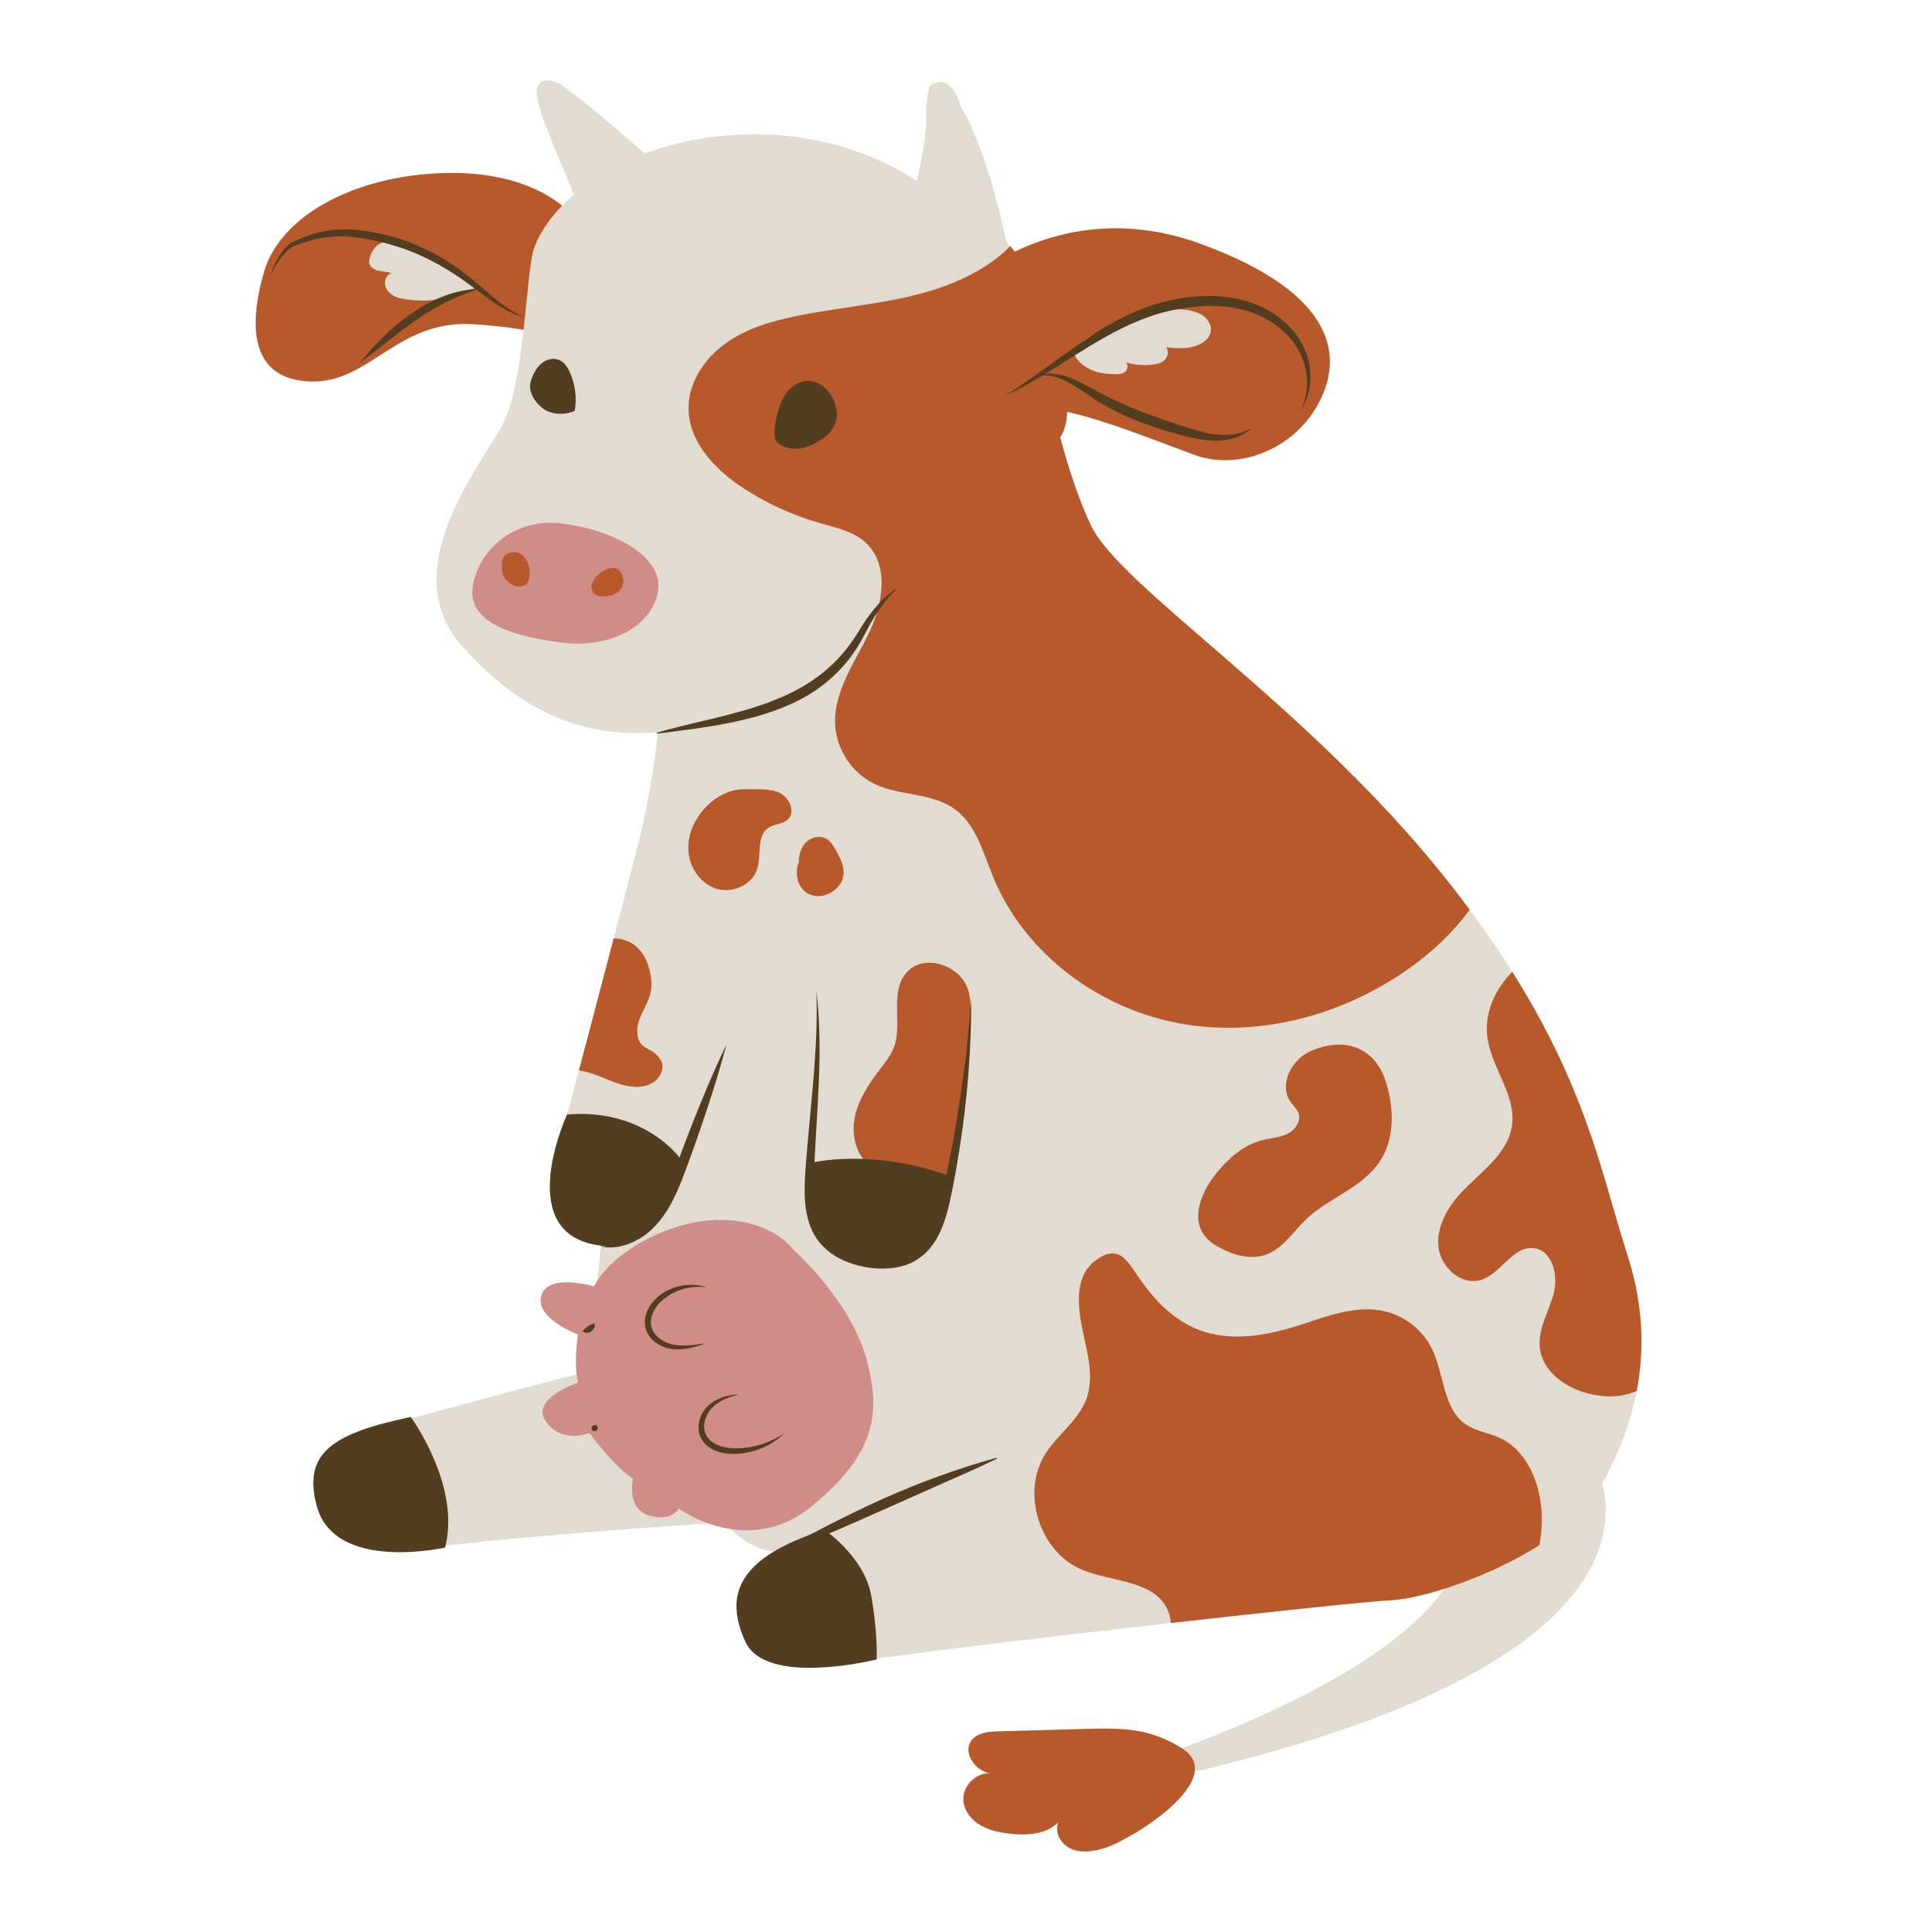 <?xml version="1.0" encoding="utf-8"?>
<!-- Generator: Adobe Illustrator 23.0.3, SVG Export Plug-In . SVG Version: 6.00 Build 0)  -->
<svg version="1.1" id="Layer_1" xmlns="http://www.w3.org/2000/svg" xmlns:xlink="http://www.w3.org/1999/xlink" x="0px" y="0px"
	 viewBox="0 0 1200 1200" enable-background="new 0 0 1200 1200" xml:space="preserve">
<g>
	<path fill="#E2DBD1" d="M404.531,98.926c0,0-38.418-34.149-56.915-46.955c0,0-14.229-7.114-14.229,5.692
		s21.343,55.493,25.612,71.144L404.531,98.926z"/>
	<g>
		<path fill="#B8592C" d="M354.73,133.075c0,0-21.343-27.035-78.259-25.612c-56.915,1.423-102.448,27.035-112.408,61.184
			c-9.96,34.149-8.537,66.876,28.458,68.299c36.995,1.423,54.07-38.418,101.025-35.572c46.955,2.846,56.915,11.383,56.915,11.383
			L354.73,133.075z"/>
		<path fill="#E2DBD1" d="M411.645,421.921c0,0-2.846,52.647-14.229,98.179S344.77,720.727,344.77,720.727
			s-12.806,46.955,28.458,52.647c0,0-7.114,79.682-11.383,79.682c-4.269,0-108.139,28.458-108.139,28.458
			s-64.03,7.114-58.338,42.687c5.692,35.572,24.189,42.687,83.95,35.572s170.746-14.229,170.746-14.229s12.806,17.075,32.726,18.497
			c0,0-32.726,14.229-22.766,44.109c9.96,29.881,29.881,29.881,89.642,21.343c59.761-8.537,286-34.149,314.458-35.572
			c28.458-1.423,106.716-29.881,129.483-69.721c22.766-39.841,35.572-88.219,17.075-145.134
			c-18.497-56.915-28.458-128.06-113.831-234.776S696.222,365.006,677.725,326.588c-18.498-38.418-29.881-101.025-29.881-101.025
			l-140.866-22.766L411.645,421.921z"/>
		<path fill="#E2DBD1" d="M568.163,111.732c0,0-48.378-35.572-122.368-27.035s-110.985,51.224-115.254,73.99
			s-5.692,81.104-18.498,105.294c-12.806,24.189-66.876,89.642-25.612,136.597s92.488,69.721,167.901,44.109
			s146.557-139.443,146.557-139.443s38.418-9.96,56.915-32.726s-19.92-103.871-19.92-103.871S625.078,135.921,568.163,111.732z"/>
		<path fill="#E2DBD1" d="M602.312,174.339c0,0,58.338-54.07,143.711-22.766s88.219,71.144,72.567,99.602
			s-49.801,41.264-76.836,31.303c-27.035-9.96-72.567-28.458-92.488-28.458C629.347,254.02,586.66,202.797,602.312,174.339z"/>
	</g>
	<path fill="#E2DBD1" d="M624.748,150.736"/>
	<path fill="#E2DBD1" d="M625.078,150.15c0,0-11.383-56.915-28.458-83.95c0,0-4.269-19.92-17.075-14.229
		c0,0-4.269-1.423-4.269,21.343s-11.383,59.761-11.383,59.761S576.7,170.07,625.078,150.15z"/>
	<path fill="#E2DBD1" d="M987.914,904.279c0,0,82.527,116.677-240.468,194.935c0,0-69.721,12.806-98.179,14.229
		c0,0,227.662-59.761,257.542-145.134C936.69,882.936,987.914,904.279,987.914,904.279z"/>
	<g>
		<defs>
			<path id="SVGID_1_" d="M1010.68,779.065c-18.497-56.915-28.458-128.06-113.831-234.776S696.222,365.006,677.725,326.588
				c-7.793-16.185-14.322-36.662-19.27-54.943c2.809-3.97,4.117-9.464,4.343-15.869c22.729,4.847,56.963,18.599,78.957,26.702
				c27.035,9.96,61.184-2.846,76.836-31.303s12.806-68.299-72.567-99.602c-49.89-18.293-90.541-7.431-115.719,4.758
				c-8.948-11.739-27.245-29.768-62.142-44.599c0,0-48.378-35.572-122.368-27.035c-46.427,5.357-78.281,24.16-96.631,43.049
				c-9.54-7.799-32.036-21.3-72.693-20.283c-56.915,1.423-102.448,27.035-112.408,61.184c-9.96,34.149-8.537,66.876,28.458,68.299
				c36.995,1.423,54.07-38.418,101.025-35.572c13.322,0.807,23.66,2.073,31.643,3.472c-2.523,22.316-6.12,45.864-13.146,59.135
				c-12.806,24.189-66.876,89.642-25.612,136.597c32.749,37.266,69.086,70.045,120.387,69.184
				c-2.162,15.745-5.198,33.524-9.402,50.338c-11.383,45.532-52.647,200.627-52.647,200.627s-12.806,46.955,28.458,52.647
				c0,0-7.114,79.682-11.383,79.682c-4.269,0-108.139,28.458-108.139,28.458s-64.03,7.114-58.338,42.687
				c5.692,35.572,24.189,42.687,83.95,35.572s170.746-14.229,170.746-14.229s12.806,17.075,32.726,18.497
				c0,0-32.726,14.229-22.766,44.109c9.96,29.881,29.881,29.881,89.642,21.343c59.761-8.537,286-34.149,314.458-35.572
				c28.458-1.423,106.716-29.881,129.483-69.721C1016.372,884.359,1029.178,835.981,1010.68,779.065z"/>
		</defs>
		<clipPath id="SVGID_2_">
			<use xlink:href="#SVGID_1_"  overflow="visible"/>
		</clipPath>
		<path clip-path="url(#SVGID_2_)" fill="#B8592C" d="M581.385,179.56c-27.695,8.96-57.124,10.789-85.663,16.521
			c-15.9,3.194-31.92,7.78-45.101,17.228s-23.192,24.55-22.95,40.765c0.316,21.128,17.195,38.308,34.967,49.737
			c14.467,9.304,30.309,16.466,46.851,21.182c9.916,2.827,20.572,5.035,28.167,12.008c15.009,13.779,10.762,38.571,1.771,56.855
			c-8.991,18.284-21.873,36.319-20.678,56.659c0.898,15.288,10.598,29.748,24.403,36.377c15.719,7.55,35.411,5.371,49.611,15.494
			c13.494,9.62,17.901,27.223,24.198,42.552c19.632,47.789,66.412,82.225,117.325,91.006s104.646-6.803,145.814-38.018
			c27.232-20.649,50.34-50.235,52.566-84.338c2.261-34.638-17.455-67.413-42.536-91.409c-25.081-23.996-55.592-41.427-83.157-62.523
			c-3.551-2.718-7.432-6.376-6.79-10.802c0.52-3.581,3.823-5.992,6.843-7.985c32.381-21.375,66.617-46.213,77.451-83.47
			c9.187-31.593-1.034-66.407-20.021-93.278c-18.987-26.87-45.868-47.041-73.127-65.466c-9.859-6.664-20.145-13.296-31.803-15.682
			c-10.964-2.244-22.364-0.551-33.216,2.182c-27.82,7.008-58.128,21.826-78.805,42.149c-9.832,9.663-15.022,22.287-26.197,31.314
			C609.563,168.105,595.702,174.928,581.385,179.56z"/>
		<g clip-path="url(#SVGID_2_)">
			<path fill="#B8592C" d="M943.592,599.837c-13.149,10.555-21.896,27.454-19.798,44.185c2.407,19.196,18.185,36.191,15.309,55.323
				c-2.635,17.531-19.521,28.548-31.61,41.515c-8.602,9.228-15.453,21.349-13.987,33.879s14.21,23.941,26.276,20.259
				c12.552-3.83,19.793-21.249,32.831-19.756c11.64,1.333,15.437,16.98,12.391,28.294c-3.045,11.313-9.938,22.117-8.595,33.756
				c1.66,14.389,15.616,24.472,29.632,28.127c9.95,2.595,20.846,2.827,30.226-1.389c14.264-6.41,22.559-22.099,24.424-37.625
				c1.865-15.526-1.623-31.141-5.088-46.39c-3.684-16.21-7.368-32.42-11.052-48.63c-3.56-15.667-7.14-31.398-12.908-46.394
				c-4.469-11.618-10.263-22.845-12.718-35.05c-3.398-16.9,2.542-45.857-10.268-59.564
				C977.018,577.922,954.18,591.337,943.592,599.837z"/>
			<path fill="#B8592C" d="M813.871,652.951c-11.787,5.202-19.756,20.936-12.291,31.437c1.699,2.39,4.079,4.394,5,7.178
				c1.686,5.097-2.381,10.524-7.235,12.82c-4.854,2.295-10.398,2.511-15.595,3.858c-11.367,2.946-20.636,11.191-28.103,20.254
				c-9.074,11.013-16.107,27.448-7.586,38.895c2.757,3.705,6.791,6.248,10.922,8.314c8.292,4.148,18.04,6.706,26.827,3.749
				c10.783-3.628,17.232-14.312,25.468-22.161c13.989-13.332,34.568-19.46,45.439-35.437c9.591-14.095,9.27-32.949,4.292-49.258
				C854.322,650.704,835.543,643.387,813.871,652.951z"/>
			<path fill="#B8592C" d="M809.484,822.339c16.31-5.397,33.464-11.711,50.23-7.969c12.832,2.864,24.152,11.855,29.847,23.705
				c7.57,15.752,6.618,37.12,21.152,46.826c6.203,4.143,13.988,5.051,20.766,8.167c14.131,6.496,22.262,21.936,24.996,37.247
				c5.69,31.87-9.452,66.471-36.724,83.917c-28.938,18.512-65.682,17.208-99.562,22.89c-19.725,3.308-39.018,9.182-57.24,17.428
				c-9.314,4.215-20.322,9.034-29.177,3.925c-8.955-5.168-10.232-17.573-8.803-27.813c1.429-10.24,4.427-21.074,0.335-30.569
				c-8.047-18.674-34.449-17.311-53.227-25.114c-26.606-11.055-38.159-48.191-22.52-72.389c7.625-11.797,20.262-20.368,25.16-33.533
				c3.764-10.117,2.314-21.379,0.058-31.935c-3.516-16.453-10.891-42.215,5.971-54.436c13.669-9.908,18.858-0.571,26.512,10.658
				C734.086,832.699,764.471,837.233,809.484,822.339z"/>
			<path fill="#B8592C" d="M410.253,658.158c2.948,4.595,0.142,11.085-4.43,14.07c-8.606,5.619-20.007,1.907-29.47-2.104
				c-9.463-4.011-20.569-8.14-29.543-3.131c-4.877,2.722-8.546,7.945-14.071,8.772c-30.115,4.504-2.492-50.537,2.982-58.97
				c8.891-13.697,21.83-29.921,38.99-33.29c18.091-3.552,28.431,8.367,29.902,26.128c1.002,12.098-8.76,20.254-8.788,30.349
				C395.789,653.121,404.371,648.989,410.253,658.158z"/>
		</g>
	</g>
	<path fill="#B8592C" d="M555.287,650.373c-1.949,5.118-5.437,9.472-8.76,13.825c-7.062,9.252-13.772,19.29-15.807,30.75
		c-2.035,11.46,1.731,24.675,11.706,30.672c4.048,2.434,8.744,3.513,13.351,4.557c8.843,2.004,17.686,4.007,26.53,6.011
		c1.091,0.247,2.224,0.495,3.317,0.257c2.956-0.645,4.024-4.233,4.529-7.216c3.897-23.014,6.957-46.17,9.173-69.406
		c1.268-13.301,7.02-35.24,0.764-48.062c-6.097-12.497-25.818-19.12-36.31-8.458C551.983,615.292,560.786,635.932,555.287,650.373z"
		/>
	<path fill="#B8592C" d="M466.516,490.595c-10.215-1.903-20.772,3.077-27.996,10.545c-7.172,7.414-11.771,17.685-10.896,27.963
		c0.875,10.278,7.874,20.179,17.784,23.039c9.91,2.861,21.925-2.687,24.932-12.554c2.668-8.753-0.605-20.605,7.09-25.558
		c3.643-2.345,8.707-2.051,11.886-4.995c5.117-4.741,0.928-13.973-5.462-16.772c-6.39-2.798-13.716-1.704-20.668-2.282"/>
	<path fill="#B8592C" d="M501.463,529.215c-8.934,5.348-8.69,20.767,0.409,25.829c9.099,5.062,22.329-2.862,22.161-13.273
		c-0.079-4.879-2.51-9.369-4.879-13.635c-1.483-2.671-3.076-5.459-5.684-7.052c-4.289-2.619-10.29-0.978-13.561,2.837
		s-4.149,9.227-3.503,14.21"/>
	<path fill="#D08C87" d="M492.75,776.219c0,0-12.806-18.497-45.532-18.497s-68.298,21.343-78.259,41.264
		c0,0-28.458-8.537-32.726,5.692c-4.269,14.229,22.766,24.189,22.766,24.189s-2.846,17.075,0,29.881c0,0-29.881,9.96-19.92,24.189
		c9.96,14.229,27.035,7.114,27.035,7.114s14.229,19.92,27.035,28.458c0,0-4.269,18.497,9.96,22.766
		c14.229,4.269,18.497-4.269,18.497-4.269s42.687,31.303,82.527-1.423c39.841-32.726,43.096-57.833,34.149-91.065
		C528.322,807.523,492.75,776.219,492.75,776.219z"/>
	<path fill="#D08C87" d="M408.799,366.428c-2.688,21.443-28.572,36.637-59.761,32.726s-58.181-12.707-55.493-34.149
		c2.688-21.443,24.303-43.751,55.493-39.841S411.488,344.986,408.799,366.428z"/>
	<path fill="#B8592C" d="M328.737,352.904c-0.552-3.948-2.833-7.847-6.502-9.405c-3.669-1.558-8.632-0.028-10.046,3.699
		c-0.458,1.208-0.534,2.524-0.533,3.816c0,2.481,0.279,5.023,1.381,7.246c1.84,3.713,7.067,6.755,11.308,5.779
		C329.196,362.922,329.342,357.228,328.737,352.904z"/>
	<path fill="#B8592C" d="M378.219,353.021c1.889-0.444,4.002-0.455,5.63,0.601c1.099,0.713,1.867,1.844,2.404,3.038
		c1.49,3.32,1.187,7.583-1.353,10.19c-3.477,3.568-14.953,6.034-17.118-0.073C365.701,360.91,373.266,354.184,378.219,353.021z"/>
	<path fill="#533D20" d="M356.976,255.203c1.4-8.043,0.33-16.549-3.009-23.919c-1.343-2.965-3.171-5.873-5.931-7.365
		c-3.692-1.994-8.382-0.938-11.655,1.758s-5.314,6.761-6.648,10.926c-2.07,6.464,2.422,13.32,7.693,17.226
		S351.068,257.893,356.976,255.203z"/>
	<path fill="#533D20" d="M519.776,257.083c-0.211-5.264-2.258-10.437-5.706-14.421c-2.742-3.168-6.499-5.635-10.667-6.071
		c-5.241-0.549-10.435,2.22-13.872,6.215s-5.348,9.076-6.685,14.174c-1.278,4.873-2.095,9.947-1.492,14.949
		c0.488,4.048,6.234,6.039,10.27,6.622c4.036,0.583,8.172-0.344,11.922-1.944C512.064,272.973,520.147,266.336,519.776,257.083z"/>
	<path fill="#533D20" d="M408.046,455.045c14.812-4.263,29.775-7.318,44.312-11.097c1.818-0.473,3.626-0.969,5.421-1.492
		c1.814-0.457,3.601-0.983,5.394-1.487c3.574-1.04,7.108-2.163,10.576-3.414c3.486-1.201,6.914-2.502,10.273-3.928
		c1.689-0.69,3.34-1.451,4.996-2.198c1.621-0.808,3.275-1.564,4.858-2.427c12.836-6.629,24.138-15.741,32.932-27.352l1.651-2.177
		l1.547-2.26c1.055-1.495,2.018-3.058,3.025-4.603c0.497-0.753,1.004-1.579,1.514-2.427l1.559-2.487
		c1.063-1.644,2.137-3.281,3.313-4.851c4.644-6.298,9.986-12.173,16.307-16.666l0.035-0.025c0.142-0.101,0.338-0.067,0.439,0.074
		c0.091,0.128,0.072,0.302-0.037,0.408c-5.451,5.287-10.018,11.424-13.923,17.925c-1.965,3.253-3.726,6.601-5.479,9.994
		c-0.911,1.683-1.767,3.398-2.789,5.019l-1.479,2.463l-1.594,2.39c-8.493,12.782-20.499,23.112-34.088,30.167
		c-13.617,7.108-28.501,11.289-43.436,14.315c-14.968,3.052-30.126,4.863-45.243,6.762c-0.172,0.022-0.33-0.101-0.351-0.273
		c-0.02-0.156,0.079-0.3,0.225-0.342L408.046,455.045z"/>
	<path fill="#533D20" d="M451.19,648.818c-3.313,12.791-7.212,25.366-11.316,37.865c-4.069,12.513-8.434,24.916-12.963,37.259
		c-2.279,6.155-4.582,12.401-7.466,18.491c-2.888,6.069-6.339,12.036-10.861,17.212c-4.48,5.242-10.086,9.512-16.351,12.259
		c-6.251,2.688-13.349,3.772-19.796,2.086c6.624,0.266,12.963-1.639,18.403-4.862c5.484-3.175,10.156-7.577,13.898-12.577
		c7.528-10.175,11.701-22.477,16.239-34.794c4.553-12.335,9.269-24.609,14.283-36.774
		C440.237,672.807,445.421,660.705,451.19,648.818z"/>
	<path fill="#533D20" d="M507.073,615.346c1.927,15.928,2.2,32.054,1.804,48.106c-0.447,16.059-1.513,32.077-2.45,48.043
		l-0.615,11.972c-0.177,3.993-0.407,7.972-0.441,11.899c-0.102,7.84,0.453,15.663,2.937,22.695c1.239,3.503,3.016,6.736,5.277,9.565
		c2.246,2.847,5.127,5.186,8.249,7.152c6.341,3.847,13.829,5.95,21.393,6.624c7.539,0.724,15.274-0.003,21.629-3.384
		c3.132-1.729,5.95-4.041,8.289-6.86c2.365-2.801,4.22-6.091,5.829-9.532c3.185-6.937,5.102-14.58,6.803-22.35
		c1.729-7.789,3.34-15.606,4.866-23.442c6.008-31.366,10.087-63.114,12.595-95.082c0.124,32.073-2.599,64.198-7.735,95.94
		c-1.271,7.939-2.674,15.859-4.305,23.735c-1.582,7.884-3.4,15.938-6.763,23.657c-1.687,3.847-3.806,7.603-6.582,10.961
		c-2.755,3.368-6.193,6.262-10.069,8.414c-3.905,2.109-8.165,3.361-12.417,3.982c-4.262,0.628-8.531,0.625-12.718,0.253
		c-8.353-0.807-16.693-3.145-24.059-7.667c-3.632-2.31-7.047-5.118-9.757-8.582c-2.721-3.439-4.826-7.346-6.164-11.429
		c-2.709-8.191-3.063-16.643-2.821-24.766c0.275-8.156,1.006-16.094,1.679-24.11C504.295,679.184,508.279,647.436,507.073,615.346z"
		/>
	<path fill="#533D20" d="M618.945,906.101c-11.319,5.605-22.697,10.523-34.006,15.499l-33.781,15.025
		c-11.243,5.038-22.532,10.047-33.947,14.931c-11.414,4.881-22.953,9.623-34.986,13.476l-0.052,0.017
		c-0.165,0.053-0.342-0.038-0.395-0.203c-0.047-0.147,0.02-0.302,0.151-0.372l16.444-8.82c5.507-2.893,11.03-5.756,16.575-8.578
		c11.091-5.642,22.278-11.105,33.63-16.221c11.376-5.06,22.921-9.747,34.629-13.984l8.807-3.102l8.862-2.941l8.925-2.74l8.967-2.592
		c0.166-0.048,0.34,0.048,0.388,0.214c0.043,0.148-0.029,0.302-0.162,0.368L618.945,906.101z"/>
	<path fill="#E2DBD1" d="M682.441,231.325c3.031,0.744,6.167,0.934,9.285,1.062c2.371,0.097,4.938,0.105,6.862-1.285
		s2.523-4.736,0.529-6.023c5.162,1.469,10.594,1.982,15.94,1.505c2.975-0.266,6.098-0.921,8.275-2.966
		c2.177-2.045,2.909-5.859,0.828-8.001c6.95,0.877,14.304,1.311,20.672-1.608c3.39-1.554,6.534-4.335,7.165-8.011
		c0.527-3.071-0.842-6.263-3.054-8.456c-2.213-2.194-5.171-3.495-8.185-4.285c-7.406-1.941-15.259-1.025-22.751,0.55
		c-8.363,1.759-57.427,16.19-49.67,28.374C671.28,226.805,677.262,230.054,682.441,231.325z"/>
	<path fill="#533D20" d="M624.355,245.774c17.697-11.042,33.768-24.138,51.24-35.747c8.691-5.853,17.832-11.185,27.524-15.549
		l3.645-1.612l3.735-1.417c2.48-0.971,5.01-1.827,7.566-2.591c5.109-1.541,10.318-2.754,15.586-3.623
		c10.531-1.626,21.395-2.007,32.066-0.186c10.612,1.858,21.082,5.967,29.565,12.804c4.237,3.388,8.078,7.326,11.089,11.856
		c1.526,2.248,2.841,4.631,3.932,7.119c1.106,2.48,1.986,5.053,2.575,7.686c1.201,5.254,1.445,10.706,0.615,15.967
		c-0.444,2.624-1.087,5.208-2.047,7.67c-0.991,2.45-2.226,4.778-3.685,6.938c4.789-9.314,5.144-20.221,2.119-29.765
		c-2.935-9.627-9.537-17.731-17.576-23.536c-4.049-2.898-8.48-5.239-13.096-7.076c-4.638-1.785-9.506-3.027-14.453-3.753
		c-9.901-1.514-20.105-1.129-30.101,0.516c-5.007,0.777-9.965,1.882-14.833,3.301c-2.436,0.703-4.845,1.493-7.219,2.399
		l-3.575,1.316l-3.527,1.464c-4.716,1.926-9.3,4.215-13.852,6.579c-4.502,2.47-9.002,4.972-13.426,7.649
		C660.534,224.822,643.34,237.015,624.355,245.774z"/>
	<path fill="#533D20" d="M645.71,233.389c2.738-1.148,5.845-1.457,8.867-1.213c3.041,0.219,6.003,1.018,8.868,1.98
		c5.711,2.021,11.023,4.904,16.115,7.845c10.109,5.643,20.664,10.388,31.519,14.492c5.424,2.06,10.912,3.986,16.442,5.829
		c5.523,1.846,11.116,3.683,16.615,5.276c2.763,0.782,5.544,1.394,8.34,1.865c2.798,0.471,5.617,0.737,8.446,0.673
		c5.657-0.036,11.391-1.292,16.512-4.285c-4.272,4.175-10.24,6.493-16.251,7.42c-3.031,0.437-6.112,0.507-9.157,0.36
		c-3.047-0.173-6.056-0.628-9.016-1.182c-2.966-0.544-5.873-1.253-8.738-2.002c-2.867-0.735-5.712-1.548-8.56-2.37
		c-5.682-1.686-11.324-3.56-16.885-5.687c-11.108-4.258-21.929-9.563-31.798-16.334c-4.868-3.279-9.594-6.613-14.733-9.163
		C657.218,234.354,651.605,232.41,645.71,233.389z"/>
	<path fill="#E2DBD1" d="M229.609,160.247c-0.302,1.048-0.485,2.16-0.264,3.228c0.539,2.606,3.273,4.164,5.874,4.726
		c2.601,0.562,5.355,0.486,7.829,1.466c-2.92,0.979-4.468,4.512-3.824,7.523s3.047,5.415,5.809,6.777s5.869,1.829,8.929,2.175
		c5.237,0.592,10.556,0.878,15.761,0.052c3.39-0.539,6.686-1.542,9.97-2.543c5.276-1.608,10.552-3.216,15.828-4.824
		c0.314-0.096,0.644-0.201,0.869-0.441c0.763-0.814-0.299-2.035-1.248-2.621c-5.176-3.197-10.353-6.394-15.529-9.59
		C268.635,159.394,236.408,136.671,229.609,160.247z"/>
	<path fill="#533D20" d="M325.553,196.969c-7.424-1.94-14.219-5.923-20.521-10.27c-6.295-4.413-12.213-9.221-18.403-13.485
		c-6.221-4.242-12.605-8.232-19.31-11.58c-6.662-3.42-13.573-6.332-20.692-8.554c-7.071-2.232-14.5-3.93-21.839-5.103
		c-3.678-0.586-7.372-1.004-11.068-1.1c-3.694-0.088-7.388,0.066-11.056,0.522c-3.668,0.461-7.301,1.244-10.878,2.289
		c-1.786,0.54-3.546,1.108-5.373,1.733c-1.783,0.605-3.521,1.222-5.049,2.074c-0.786,0.439-1.415,0.863-2.107,1.512
		c-0.686,0.602-1.34,1.26-1.984,1.929c-1.278,1.353-2.463,2.809-3.595,4.308c-1.124,1.505-2.164,3.081-3.072,4.733
		c-0.919,1.646-1.7,3.377-2.175,5.229c0.435-3.826,2.155-7.408,4.078-10.737c0.975-1.674,2.078-3.272,3.278-4.811
		c0.611-0.763,1.235-1.519,1.918-2.241c0.632-0.724,1.516-1.478,2.353-2.035c1.722-1.151,3.556-1.922,5.324-2.677
		c1.731-0.735,3.55-1.473,5.367-2.167c3.653-1.361,7.459-2.334,11.316-3.041c7.729-1.452,15.702-1.265,23.405-0.262
		c3.861,0.504,7.666,1.254,11.433,2.079c3.741,0.833,7.543,1.792,11.252,2.947c7.395,2.413,14.571,5.458,21.384,9.144
		c3.407,1.842,6.728,3.832,9.965,5.941c3.248,2.091,6.399,4.326,9.443,6.691c6.163,4.665,11.736,9.897,17.578,14.694
		C312.335,189.557,318.511,193.97,325.553,196.969z"/>
	<path fill="#533D20" d="M223.702,225.089c4.654-5.818,9.663-11.284,15.022-16.447c5.335-5.183,11.077-10.007,17.265-14.266
		c6.192-4.247,12.851-7.908,19.922-10.544c7.04-2.661,14.517-4.346,21.987-4.336c-7.155,2.08-13.925,4.737-20.414,7.957
		c-6.47,3.25-12.66,6.992-18.633,11.093c-5.984,4.096-11.753,8.55-17.543,13.062C235.538,216.141,229.794,220.792,223.702,225.089z"
		/>
	<path fill="#533D20" d="M438.731,799.619c-7.659-1.036-15.343,0.469-21.774,4.033c-3.18,1.824-6.141,4.058-8.362,6.856
		c-2.241,2.756-3.938,6.017-4.246,9.371c-0.189,1.661-0.051,3.336,0.45,4.906c0.493,1.577,1.393,3.022,2.495,4.321
		c2.211,2.626,5.419,4.481,8.83,5.555c3.427,1.023,7.213,1.249,10.968,1.006c3.779-0.199,7.579-0.86,11.413-1.371
		c-3.631,1.327-7.326,2.484-11.188,3.221c-3.86,0.688-7.911,0.917-11.95,0.007c-4.009-0.878-7.815-2.914-10.755-6.026
		c-1.45-1.567-2.628-3.456-3.332-5.542c-0.704-2.085-0.927-4.324-0.702-6.482c0.504-4.343,2.6-8.176,5.279-11.276
		c1.36-1.539,2.898-2.943,4.547-4.115c1.637-1.193,3.378-2.241,5.218-3.06C422.899,797.621,431.412,797.025,438.731,799.619z"/>
	<path fill="#533D20" d="M459.169,866.071c-3.886,0.957-7.7,2.144-11.088,4.038c-3.397,1.831-6.367,4.378-8.273,7.501
		c-1.84,3.156-2.877,6.875-2.29,10.321c0.461,3.451,2.634,6.408,5.666,8.251c3.002,1.93,6.731,2.89,10.474,3.237
		c3.752,0.358,7.674,0.112,11.482-0.461c7.651-1.219,15.078-4.139,21.767-8.551c-5.701,5.659-13.194,9.618-21.199,11.457
		c-1.999,0.487-4.04,0.811-6.097,0.989c-2.052,0.196-4.124,0.259-6.233,0.148c-4.177-0.283-8.436-1.281-12.218-3.612
		c-1.86-1.19-3.56-2.748-4.835-4.638c-1.282-1.871-2.117-4.102-2.358-6.342c-0.508-4.507,0.907-8.917,3.377-12.42
		c2.509-3.563,6.145-6.012,9.946-7.555C451.125,866.904,455.166,866.204,459.169,866.071z"/>
	<path fill="#533D20" d="M367.537,888.32c-0.054-0.866-0.028-1.373,0.036-1.789c0.07-0.402,0.187-0.678,0.383-0.879
		c0.194-0.201,0.469-0.321,0.87-0.396c0.414-0.069,0.922-0.1,1.792-0.054c0.523,0.701,0.635,1.298,0.609,1.825
		c-0.039,0.522-0.247,0.966-0.573,1.292c-0.325,0.327-0.767,0.54-1.288,0.584C368.839,888.934,368.242,888.83,367.537,888.32z"/>
	<path fill="#533D20" d="M361.784,826.895c0.721-0.841,1.276-1.39,1.805-1.885c0.528-0.482,1.019-0.877,1.542-1.227
		c0.521-0.353,1.074-0.654,1.721-0.956c0.659-0.299,1.38-0.599,2.438-0.94c0.352,1.063,0.172,2.066-0.219,2.935
		c-0.403,0.865-1.05,1.597-1.834,2.116c-0.783,0.521-1.706,0.837-2.66,0.877C363.625,827.841,362.63,827.623,361.784,826.895z"/>
	<path fill="#533D20" d="M503.459,722.351c0,0,36.97-9.708,86.765,8.208c0,0-4.275,64.87-48.384,53.487
		C497.73,772.662,502.073,737.492,503.459,722.351z"/>
	<path fill="#533D20" d="M424.12,722.351c0.332-1.624-23.213-34.375-71.913-30.094c0,0-32.441,69.946,15.633,80.512
		C415.914,783.334,424.12,722.351,424.12,722.351z"/>
	<path fill="#533D20" d="M512.057,950.206c0,0,24.802,16.68,29.071,40.869c4.269,24.189,3.368,39.642,3.368,39.642
		s-68.821,17.273-81.627-11.185S457.374,967.675,512.057,950.206z"/>
	<path fill="#533D20" d="M255.128,880.09c0,0,31.303,42.687,21.343,81.104c0,0-68.299,15.652-79.682-25.612
		C187.429,901.65,208.173,890.05,255.128,880.09z"/>
	<path fill="#B8592C" d="M685.71,1147.993c-6.607,1.951-13.897,3.116-20.247,0.446s-10.939-10.416-8.038-16.664
		c-7.688,7.733-19.928,8.421-30.753,7.106c-6.249-0.76-12.577-2.075-17.971-5.321c-5.394-3.245-9.759-8.715-10.317-14.985
		c-0.788-8.851,7.336-17.428,16.217-17.121c-9.009-1.834-16.676-12.786-11.327-20.263c3.59-5.017,10.674-5.651,16.841-5.823
		c18.161-0.507,36.322-1.014,54.483-1.521c11.262-0.314,22.637-0.62,33.684,1.593c9.271,1.857,18.182,5.488,26.11,10.64
		C763.729,1105.143,702.216,1143.119,685.71,1147.993z"/>
</g>
</svg>
